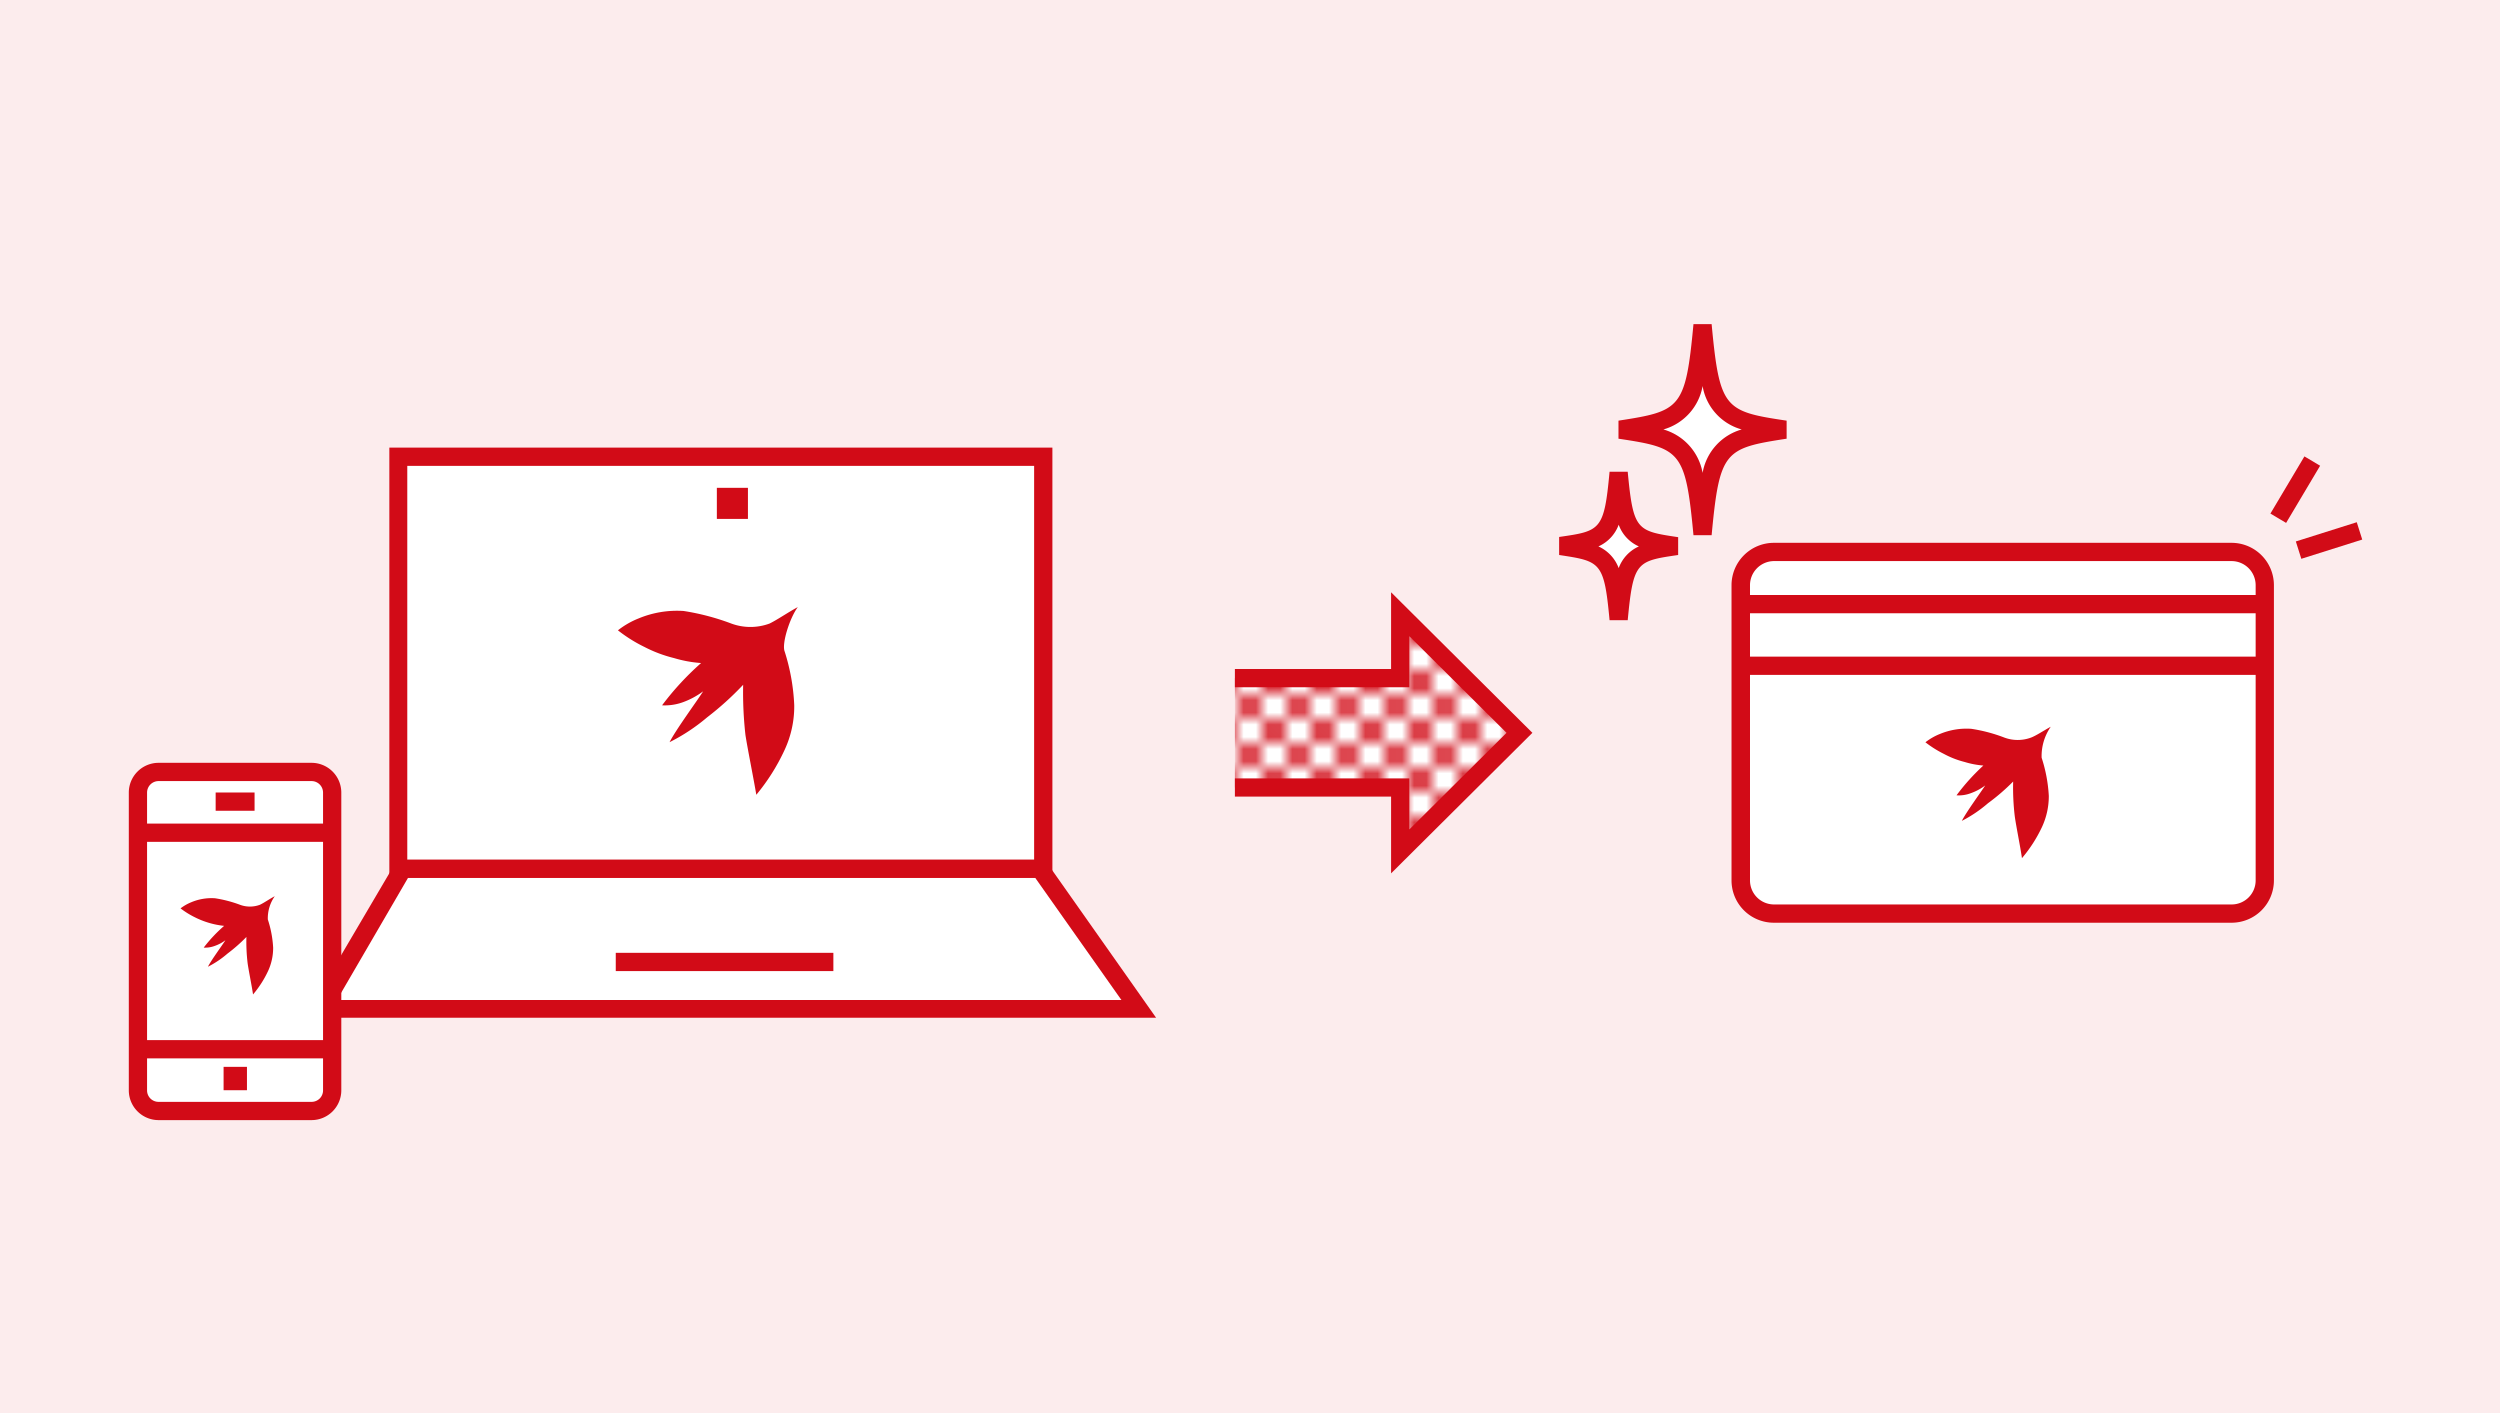 <svg xmlns="http://www.w3.org/2000/svg" xmlns:xlink="http://www.w3.org/1999/xlink" width="230" height="130" viewBox="0 0 230 130">
  <defs>
    <style>
      .cls-1 {
        fill: none;
      }

      .cls-2 {
        fill: #fff;
      }

      .cls-3 {
        fill: #d20b17;
      }

      .cls-4 {
        fill: #fceced;
      }

      .cls-5 {
        fill: url(#新規パターンスウォッチ_2);
      }
    </style>
    <pattern id="新規パターンスウォッチ_2" data-name="新規パターンスウォッチ 2" width="4" height="4" patternTransform="translate(23.14 -40.28) rotate(-90) scale(1.12)" patternUnits="userSpaceOnUse" viewBox="0 0 4 4">
      <rect class="cls-1" width="4" height="4"/>
      <rect class="cls-2" width="4" height="4"/>
      <g>
        <rect class="cls-1" width="4" height="4"/>
        <path class="cls-3" d="M1,0H0V1A1,1,0,0,0,1,0Z"/>
        <path class="cls-3" d="M4,1V0H3A1,1,0,0,0,4,1Z"/>
        <path class="cls-3" d="M0,3V4H1A1,1,0,0,0,0,3Z"/>
        <path class="cls-3" d="M3,4H4V3A1,1,0,0,0,3,4Z"/>
        <circle class="cls-3" cx="2" cy="2" r="1"/>
      </g>
    </pattern>
  </defs>
  <g id="レイヤー_2" data-name="レイヤー 2">
    <g id="レイヤー_1-2" data-name="レイヤー 1">
      <g>
        <rect class="cls-4" width="230" height="130"/>
        <g>
          <path class="cls-2" d="M156.64,43.51a5.08,5.08,0,0,0-3.61-4,5.06,5.06,0,0,0,3.61-4,5,5,0,0,0,3.6,4A5.05,5.05,0,0,0,156.64,43.51Z"/>
          <g>
            <polygon class="cls-2" points="37.06 79.92 95.67 79.92 104.74 92.79 29.48 92.79 37.06 79.92"/>
            <path class="cls-3" d="M106.36,93.63H28l8.56-14.55H96.11ZM31,92h72.17L95.24,80.76H37.54Z"/>
          </g>
          <g>
            <rect class="cls-2" x="36.63" y="42.02" width="59.35" height="37.9"/>
            <path class="cls-3" d="M96.82,80.76h-61V41.18h61ZM37.47,79.08H95.14V42.86H37.47Z"/>
          </g>
          <rect class="cls-3" x="56.65" y="87.66" width="20.02" height="1.68"/>
          <rect class="cls-3" x="65.95" y="44.88" width="2.86" height="2.86"/>
          <g>
            <rect class="cls-2" x="12.69" y="71.02" width="17.88" height="31.19" rx="1.9"/>
            <path class="cls-3" d="M28.66,103.05H14.59a2.74,2.74,0,0,1-2.74-2.74V72.92a2.74,2.74,0,0,1,2.74-2.74H28.66a2.74,2.74,0,0,1,2.74,2.74v27.39A2.74,2.74,0,0,1,28.66,103.05ZM14.59,71.86a1.06,1.06,0,0,0-1.06,1.06v27.39a1.05,1.05,0,0,0,1.06,1.06H28.66a1.05,1.05,0,0,0,1.06-1.06V72.92a1.06,1.06,0,0,0-1.06-1.06Z"/>
          </g>
          <g>
            <line class="cls-2" x1="30.56" y1="76.61" x2="13.4" y2="76.61"/>
            <rect class="cls-3" x="13.4" y="75.77" width="17.16" height="1.68"/>
          </g>
          <rect class="cls-3" x="19.84" y="72.91" width="3.58" height="1.68"/>
          <rect class="cls-3" x="20.57" y="98.15" width="2.15" height="2.15"/>
          <path class="cls-3" d="M72.19,59.94c-.29-.72.47-3.1,1.21-4.09-.91.49-1.92,1.19-2.61,1.52a5.08,5.08,0,0,1-3.5,0,22,22,0,0,0-4.4-1.16,9.21,9.21,0,0,0-4.15.69,7.62,7.62,0,0,0-1.89,1.09,13.47,13.47,0,0,0,2.44,1.53A12.31,12.31,0,0,0,62,60.54,11.59,11.59,0,0,0,64.5,61a26,26,0,0,0-3.59,3.89,4.9,4.9,0,0,0,1.93-.29,7.26,7.26,0,0,0,1.85-1c-.56.89-2.51,3.53-3.09,4.68A17.29,17.29,0,0,0,65.05,66,27.87,27.87,0,0,0,68.37,63a35.29,35.29,0,0,0,.21,4.61c.19,1.24.76,4.06,1,5.51A18.75,18.75,0,0,0,72.18,69a9.5,9.5,0,0,0,.89-4.12A18.93,18.93,0,0,0,72.19,59.94Z"/>
          <path class="cls-3" d="M24.64,84.59a3.53,3.53,0,0,1,.64-2.14c-.48.25-1,.62-1.37.79a2.62,2.62,0,0,1-1.83,0,11.56,11.56,0,0,0-2.3-.6,4.8,4.8,0,0,0-2.17.36,4.28,4.28,0,0,0-1,.57,7.67,7.67,0,0,0,1.28.8,7.81,7.81,0,0,0,2.73.81,13.62,13.62,0,0,0-1.88,2,2.51,2.51,0,0,0,1-.15,3.61,3.61,0,0,0,1-.53c-.29.46-1.31,1.84-1.61,2.44a8.83,8.83,0,0,0,1.8-1.21,15.08,15.08,0,0,0,1.74-1.53,16.76,16.76,0,0,0,.11,2.41c.09.65.39,2.12.5,2.88a9.64,9.64,0,0,0,1.38-2.15,5.08,5.08,0,0,0,.47-2.15A10,10,0,0,0,24.64,84.59Z"/>
          <g>
            <line class="cls-2" x1="30.95" y1="96.53" x2="12.64" y2="96.53"/>
            <rect class="cls-3" x="12.64" y="95.69" width="18.32" height="1.68"/>
          </g>
          <g>
            <g>
              <rect class="cls-2" x="160.14" y="50.78" width="48.23" height="33.27" rx="3.05"/>
              <path class="cls-3" d="M205.31,84.89H163.19A3.89,3.89,0,0,1,159.3,81V53.84a3.9,3.9,0,0,1,3.89-3.9h42.12a3.9,3.9,0,0,1,3.89,3.9V81A3.89,3.89,0,0,1,205.31,84.89ZM163.19,51.62A2.22,2.22,0,0,0,161,53.84V81a2.21,2.21,0,0,0,2.21,2.21h42.12A2.21,2.21,0,0,0,207.52,81V53.84a2.22,2.22,0,0,0-2.21-2.22Z"/>
            </g>
            <g>
              <line class="cls-2" x1="160.14" y1="55.58" x2="208.36" y2="55.58"/>
              <rect class="cls-3" x="160.14" y="54.74" width="48.23" height="1.68"/>
            </g>
            <g>
              <line class="cls-2" x1="160.14" y1="61.25" x2="208.36" y2="61.25"/>
              <rect class="cls-3" x="160.14" y="60.41" width="48.23" height="1.68"/>
            </g>
            <path class="cls-3" d="M187.83,69.71a4.73,4.73,0,0,1,.84-2.85c-.63.34-1.34.82-1.82,1a3.53,3.53,0,0,1-2.44,0,14.45,14.45,0,0,0-3.06-.81,6.38,6.38,0,0,0-2.89.48,5.38,5.38,0,0,0-1.32.76,9.83,9.83,0,0,0,1.7,1.07,8.29,8.29,0,0,0,1.9.74,8,8,0,0,0,1.73.33A19.33,19.33,0,0,0,180,73.17a3.11,3.11,0,0,0,1.35-.21,4.89,4.89,0,0,0,1.29-.7c-.39.61-1.75,2.46-2.15,3.26a12,12,0,0,0,2.4-1.62,19,19,0,0,0,2.32-2,22.39,22.39,0,0,0,.15,3.21c.12.87.52,2.84.66,3.84a12.87,12.87,0,0,0,1.84-2.86,6.73,6.73,0,0,0,.63-2.87A13.69,13.69,0,0,0,187.83,69.71Z"/>
          </g>
          <rect class="cls-3" x="208.11" y="44.22" width="6.12" height="1.68" transform="translate(64.47 203.49) rotate(-59.25)"/>
          <rect class="cls-3" x="212.14" y="48.68" width="5.9" height="1.68" transform="matrix(0.95, -0.3, 0.3, 0.95, -4.92, 67.21)"/>
          <g>
            <polyline class="cls-5" points="113.61 62.39 128.82 62.39 128.82 56.51 139.79 67.42 128.82 78.33 128.82 72.45 113.61 72.45"/>
            <polygon class="cls-3" points="127.98 80.35 127.98 73.29 113.61 73.29 113.61 71.61 129.66 71.61 129.66 76.31 138.6 67.42 129.66 58.53 129.66 63.23 113.61 63.23 113.61 61.55 127.98 61.55 127.98 54.49 140.98 67.42 127.98 80.35"/>
          </g>
          <path class="cls-3" d="M157.47,29.82H155.8c-.73,7.78-1.18,8-6.9,8.88v1.66c5.72.86,6.17,1.11,6.9,8.88h1.67c.73-7.77,1.18-8,6.9-8.88V38.7C158.65,37.85,158.2,37.6,157.47,29.82Zm-.83,13.69a5.08,5.08,0,0,0-3.61-4,5.06,5.06,0,0,0,3.61-4,5,5,0,0,0,3.6,4A5.05,5.05,0,0,0,156.64,43.51Z"/>
          <path class="cls-2" d="M148.92,52.27a3.55,3.55,0,0,0-1.87-2,3.5,3.5,0,0,0,1.87-2,3.45,3.45,0,0,0,1.86,2A3.5,3.5,0,0,0,148.92,52.27Z"/>
          <path class="cls-3" d="M149.75,43.4h-1.67c-.5,5.4-.82,5.45-4.64,6v1.66c3.82.58,4.14.62,4.64,6h1.67c.51-5.4.82-5.44,4.64-6V49.42C150.57,48.85,150.26,48.8,149.75,43.4Zm-.83,8.87a3.55,3.55,0,0,0-1.87-2,3.5,3.5,0,0,0,1.87-2,3.45,3.45,0,0,0,1.86,2A3.5,3.5,0,0,0,148.92,52.27Z"/>
        </g>
      </g>
    </g>
  </g>
</svg>
